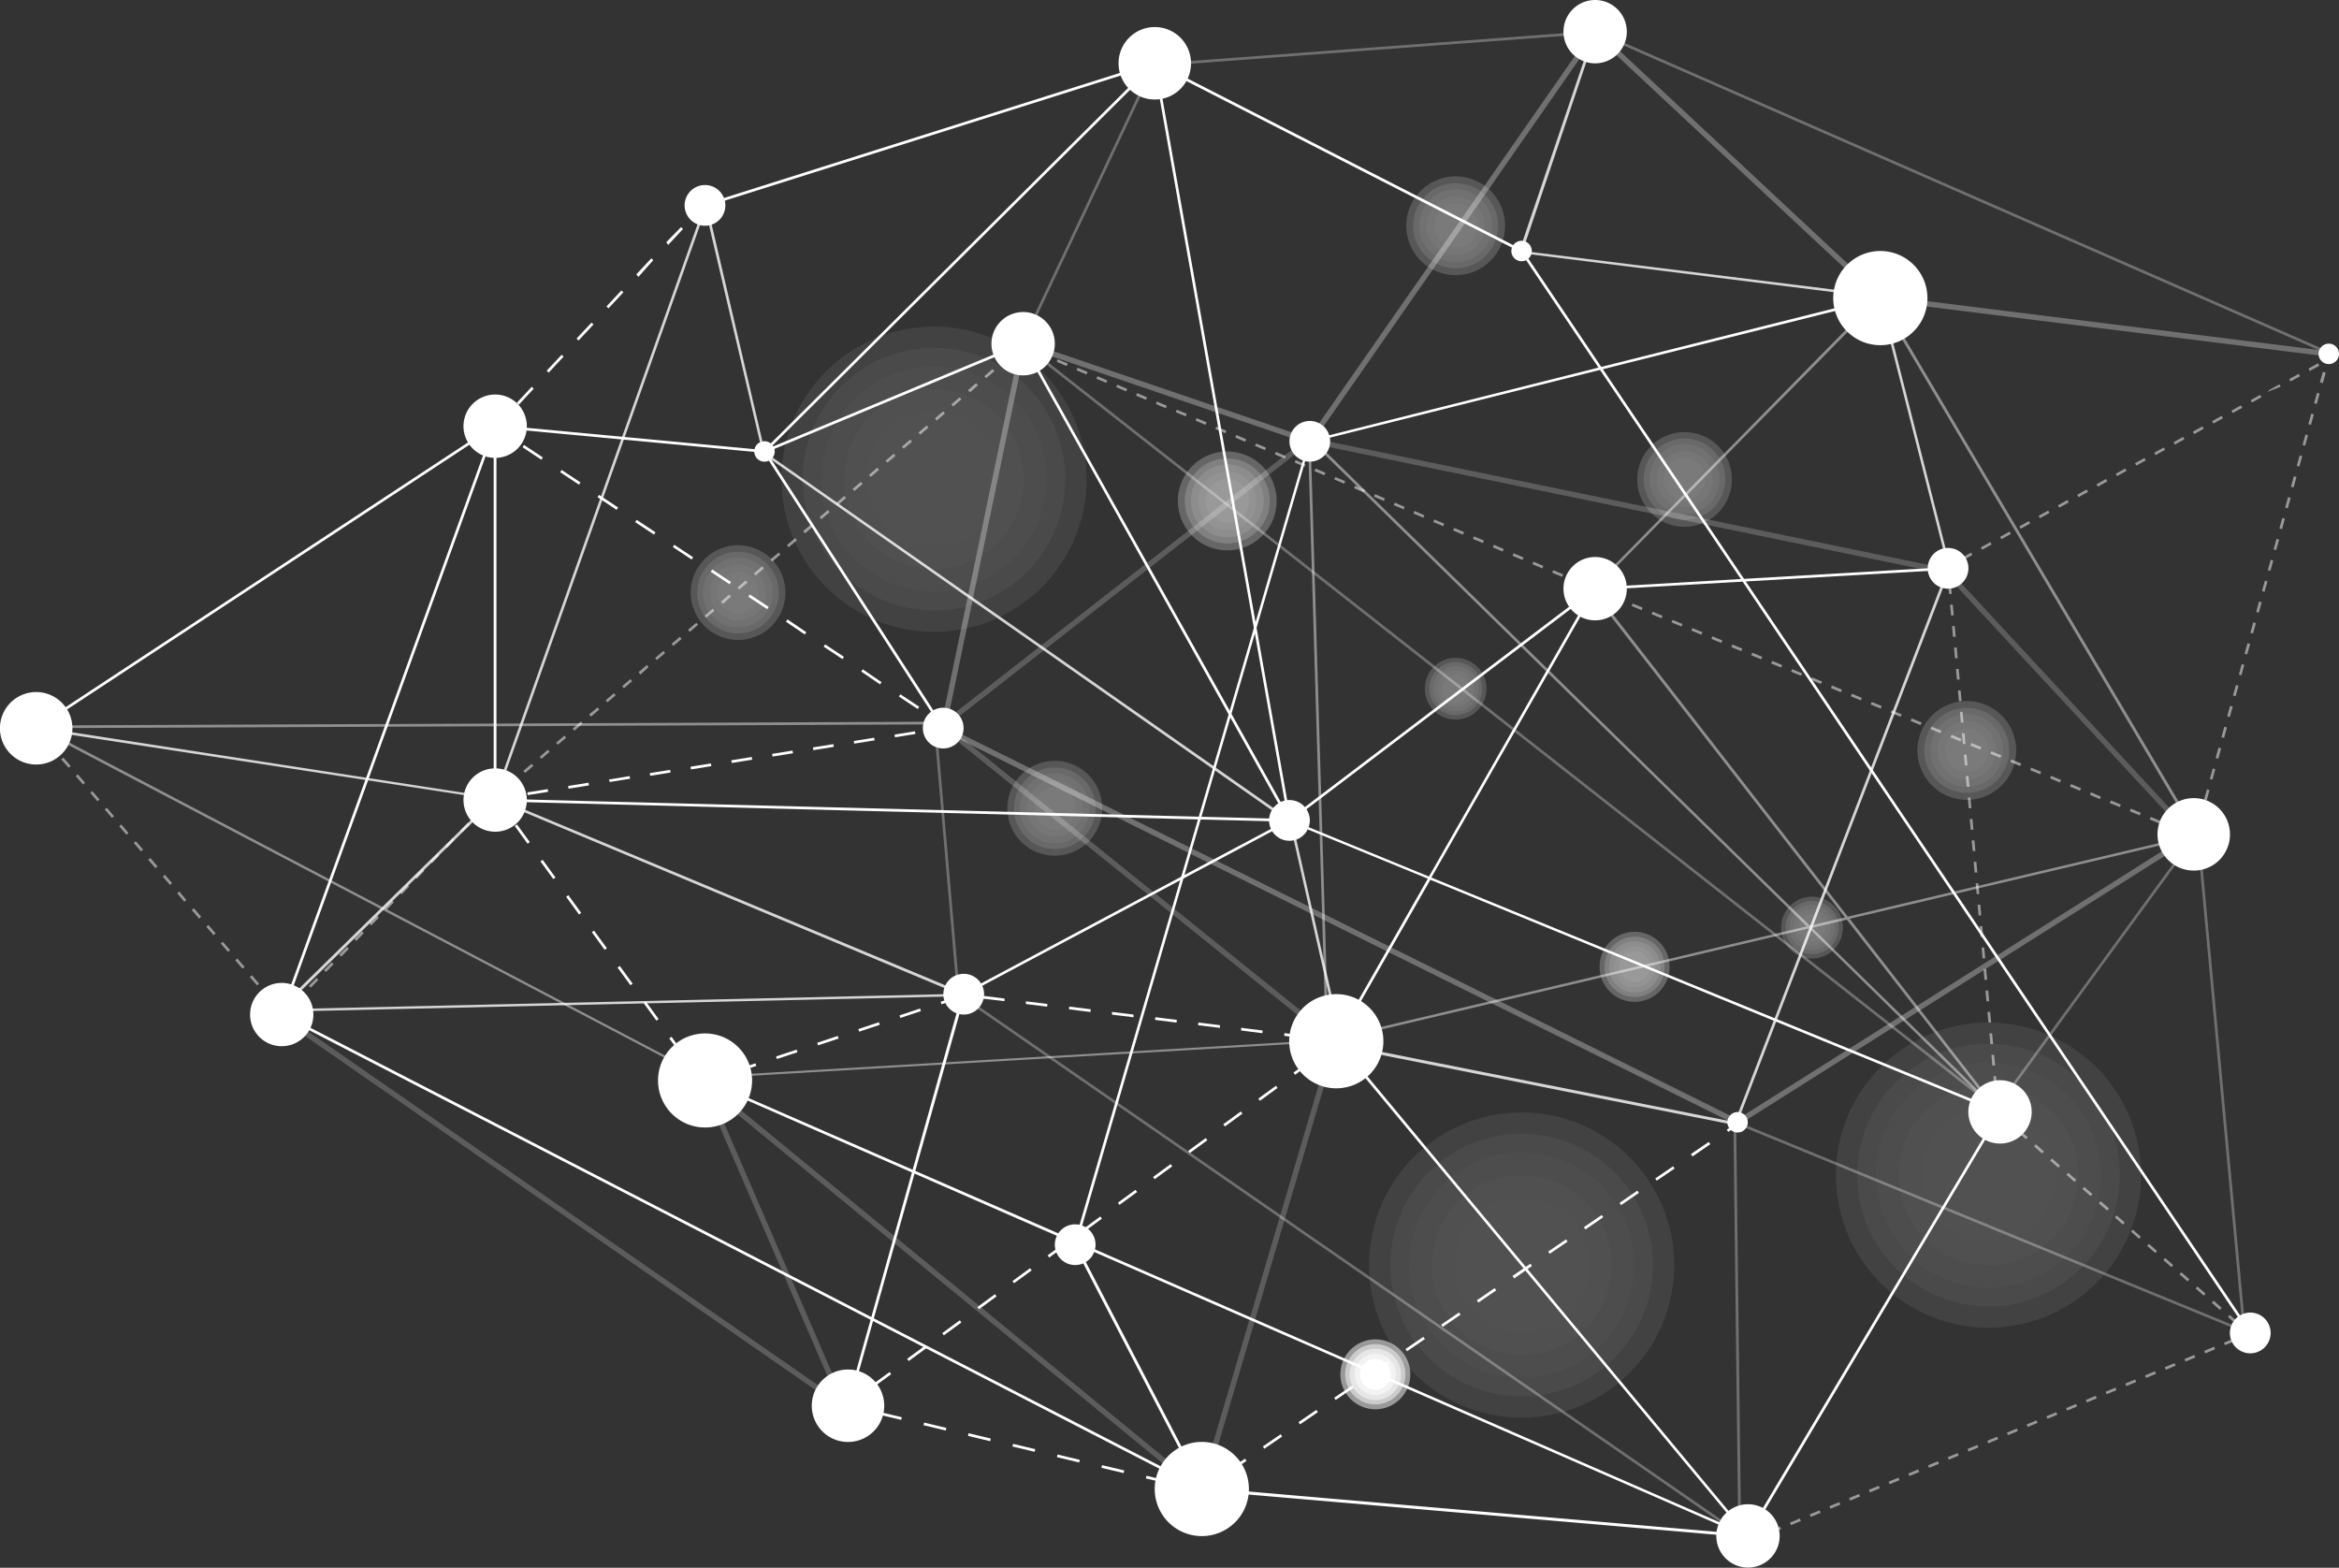 <svg xmlns="http://www.w3.org/2000/svg" viewBox="0 0 364.06 244.03"><rect x="0" y="0" width="364.06" height="244.03" fill="#333333" stroke="none"/><defs><style>.cls-1{isolation:isolate;}.cls-2{mix-blend-mode:screen;}.cls-3,.cls-4{fill:#fff;}.cls-3,.cls-5{opacity:0.5;}.cls-3{mix-blend-mode:multiply;}.cls-6{opacity:0.35;}.cls-7{opacity:0.3;}.cls-8{opacity:0.8;}.cls-9{opacity:0.2;}.cls-10{opacity:0.45;}.cls-11{opacity:0.15;}</style></defs><title>资源 10</title><g class="cls-1"><g id="图层_2" data-name="图层 2"><g id="图层_1-2" data-name="图层 1"><g class="cls-2"><path class="cls-3" d="M214.07,219.36a5.44,5.44,0,1,1,5.44-5.44A5.44,5.44,0,0,1,214.07,219.36Z"/><path class="cls-3" d="M214.07,218.6a4.69,4.69,0,1,1,4.68-4.68A4.69,4.69,0,0,1,214.07,218.6Z"/><path class="cls-3" d="M214.07,217.93a4,4,0,1,1,4-4A4,4,0,0,1,214.07,217.93Z"/><path class="cls-3" d="M214.07,217.13a3.21,3.21,0,1,1,3.21-3.21A3.21,3.21,0,0,1,214.07,217.13Z"/><path class="cls-4" d="M214.07,216.31a2.39,2.39,0,1,1,2.39-2.39A2.39,2.39,0,0,1,214.07,216.31Z"/><g class="cls-5"><path class="cls-3" d="M254.43,155.94a5.45,5.45,0,1,1,5.44-5.45A5.44,5.44,0,0,1,254.43,155.94Z"/><path class="cls-3" d="M254.43,155.18a4.69,4.69,0,1,1,4.68-4.69A4.68,4.68,0,0,1,254.43,155.18Z"/><path class="cls-3" d="M254.43,154.5a4,4,0,1,1,4-4A4,4,0,0,1,254.43,154.5Z"/><path class="cls-3" d="M254.43,153.7a3.21,3.21,0,1,1,3.21-3.21A3.21,3.21,0,0,1,254.43,153.7Z"/><path class="cls-4" d="M254.43,152.88a2.39,2.39,0,1,1,2.39-2.39A2.39,2.39,0,0,1,254.43,152.88Z"/></g><g class="cls-5"><path class="cls-3" d="M191,85.66A7.69,7.69,0,1,1,198.71,78,7.69,7.69,0,0,1,191,85.66Z"/><path class="cls-3" d="M191,84.59A6.62,6.62,0,1,1,197.64,78,6.63,6.63,0,0,1,191,84.59Z"/><path class="cls-3" d="M191,83.63A5.67,5.67,0,1,1,196.69,78,5.66,5.66,0,0,1,191,83.63Z"/><path class="cls-3" d="M191,82.5A4.54,4.54,0,1,1,195.56,78,4.53,4.53,0,0,1,191,82.5Z"/><path class="cls-4" d="M191,81.34A3.38,3.38,0,1,1,194.4,78,3.38,3.38,0,0,1,191,81.34Z"/></g><g class="cls-6"><path class="cls-3" d="M226.57,42.83a7.69,7.69,0,1,1,7.69-7.69A7.69,7.69,0,0,1,226.57,42.83Z"/><path class="cls-3" d="M226.57,41.76a6.62,6.62,0,1,1,6.62-6.62A6.62,6.62,0,0,1,226.57,41.76Z"/><path class="cls-3" d="M226.57,40.81a5.67,5.67,0,1,1,5.67-5.67A5.67,5.67,0,0,1,226.57,40.81Z"/><path class="cls-3" d="M226.57,39.68a4.54,4.54,0,1,1,4.53-4.54A4.53,4.53,0,0,1,226.57,39.68Z"/><path class="cls-4" d="M226.57,38.52A3.38,3.38,0,1,1,230,35.14,3.38,3.38,0,0,1,226.57,38.52Z"/></g><g class="cls-6"><path class="cls-3" d="M306.13,124.5a7.69,7.69,0,1,1,7.69-7.69A7.69,7.69,0,0,1,306.13,124.5Z"/><circle class="cls-3" cx="306.13" cy="116.81" r="6.62" transform="translate(142.26 400.54) rotate(-80.88)"/><circle class="cls-3" cx="306.13" cy="116.81" r="5.67"/><path class="cls-3" d="M306.13,121.34a4.54,4.54,0,1,1,4.53-4.53A4.53,4.53,0,0,1,306.13,121.34Z"/><path class="cls-4" d="M306.13,120.18a3.38,3.38,0,1,1,3.37-3.37A3.37,3.37,0,0,1,306.13,120.18Z"/></g><g class="cls-6"><path class="cls-3" d="M282.05,149.19a4.81,4.81,0,1,1,4.8-4.81A4.8,4.8,0,0,1,282.05,149.19Z"/><path class="cls-3" d="M282.05,148.52a4.14,4.14,0,1,1,4.14-4.14A4.13,4.13,0,0,1,282.05,148.52Z"/><path class="cls-3" d="M282.05,147.92a3.54,3.54,0,1,1,3.54-3.54A3.54,3.54,0,0,1,282.05,147.92Z"/><path class="cls-3" d="M282.05,147.21a2.83,2.83,0,1,1,2.83-2.83A2.83,2.83,0,0,1,282.05,147.21Z"/><path class="cls-4" d="M282.05,146.49a2.11,2.11,0,1,1,2.11-2.11A2.11,2.11,0,0,1,282.05,146.49Z"/></g><g class="cls-6"><path class="cls-3" d="M226.57,112a4.8,4.8,0,1,1,4.8-4.8A4.8,4.8,0,0,1,226.57,112Z"/><path class="cls-3" d="M226.57,111.32a4.13,4.13,0,1,1,4.13-4.13A4.13,4.13,0,0,1,226.57,111.32Z"/><path class="cls-3" d="M226.57,110.73a3.54,3.54,0,1,1,3.54-3.54A3.55,3.55,0,0,1,226.57,110.73Z"/><path class="cls-3" d="M226.57,110a2.83,2.83,0,1,1,2.83-2.83A2.83,2.83,0,0,1,226.57,110Z"/><path class="cls-4" d="M226.57,109.3a2.11,2.11,0,1,1,2.11-2.11A2.12,2.12,0,0,1,226.57,109.3Z"/></g><g class="cls-6"><path class="cls-3" d="M164.18,133.19a7.38,7.38,0,1,1,7.37-7.38A7.37,7.37,0,0,1,164.18,133.19Z"/><path class="cls-3" d="M164.18,132.16a6.35,6.35,0,1,1,6.34-6.35A6.35,6.35,0,0,1,164.18,132.16Z"/><path class="cls-3" d="M164.18,131.25a5.44,5.44,0,1,1,5.43-5.44A5.44,5.44,0,0,1,164.18,131.25Z"/><path class="cls-3" d="M164.18,130.16a4.35,4.35,0,1,1,4.35-4.35A4.35,4.35,0,0,1,164.18,130.16Z"/><path class="cls-4" d="M164.18,129.05a3.24,3.24,0,1,1,3.24-3.24A3.24,3.24,0,0,1,164.18,129.05Z"/></g><g class="cls-6"><path class="cls-3" d="M114.87,99.61a7.37,7.37,0,1,1,7.38-7.37A7.37,7.37,0,0,1,114.87,99.61Z"/><path class="cls-3" d="M114.87,98.59a6.35,6.35,0,1,1,6.35-6.35A6.35,6.35,0,0,1,114.87,98.59Z"/><path class="cls-3" d="M114.87,97.67a5.44,5.44,0,1,1,5.44-5.43A5.43,5.43,0,0,1,114.87,97.67Z"/><path class="cls-3" d="M114.87,96.59a4.35,4.35,0,1,1,4.35-4.35A4.34,4.34,0,0,1,114.87,96.59Z"/><path class="cls-4" d="M114.87,95.48a3.24,3.24,0,1,1,3.24-3.24A3.24,3.24,0,0,1,114.87,95.48Z"/></g><g class="cls-6"><path class="cls-3" d="M262.2,82a7.37,7.37,0,1,1,7.37-7.37A7.38,7.38,0,0,1,262.2,82Z"/><path class="cls-3" d="M262.2,80.94a6.35,6.35,0,1,1,6.34-6.35A6.35,6.35,0,0,1,262.2,80.94Z"/><path class="cls-3" d="M262.2,80a5.44,5.44,0,1,1,5.43-5.44A5.45,5.45,0,0,1,262.2,80Z"/><circle class="cls-3" cx="262.2" cy="74.59" r="4.35" transform="translate(92.33 287.79) rotate(-67.33)"/><path class="cls-4" d="M262.2,77.83a3.24,3.24,0,1,1,3.24-3.24A3.24,3.24,0,0,1,262.2,77.83Z"/></g><g class="cls-7"><polygon class="cls-4" points="146.33 113.57 146.4 113.25 158.93 52.95 159.39 53.1 203.7 68.19 248.21 4.29 292.9 46 362.53 54.67 362.42 55.51 292.53 46.8 248.35 5.57 204.03 69.2 159.57 54.06 147.29 113.1 270.43 174.21 341.23 129.52 341.68 130.23 270.48 175.18 270.27 175.07 146.33 113.57"/></g><path class="cls-4" d="M131.76,218.76l18-64.16.08,0,50.81-27.09,21.76,8.93,25.7-45h.12l54.93-3.17,0,.42-54.81,3.16-25.56,44.74L311.61,173l-.12.21-39.42,66.25-.19-.23L207.77,162.1l14.47-25.33-21.53-8.83-50.55,26.95-18,64Zm90.87-81.82-14.35,25.11L272,238.74l39-65.53Z"/><polygon class="cls-4" points="118.09 70.89 118.85 70.13 179.7 9.6 179.84 9.67 236.99 38.91 237.01 38.96 350.43 207.36 350.08 207.6 236.69 39.24 179.78 10.12 119.91 69.67 159.34 53.23 159.43 53.4 200.77 127.39 248.15 91.46 248.41 91.8 200.63 128.02 200.51 127.81 159.16 53.77 118.09 70.89"/><path class="cls-4" d="M109.65,168.37l.16-.38,57.5,25.12L203.7,68.52l.12,0L292.66,46.2l.11.41L204,68.87,167.7,193.28l105.6,46.14L186.93,232l-.05-.11-19.76-38.1.07-.25Zm57.93,25.32v0l19.63,37.86,83.58,7.2Z"/><polygon class="cls-4" points="43.58 158.02 43.65 157.84 77.27 65.14 77.27 124.33 200.45 127.48 179.58 10.13 109.8 32.18 109.67 31.77 179.91 9.58 179.95 9.82 200.95 127.92 76.84 124.74 76.84 67.55 44.11 157.81 187.16 231.59 186.97 231.97 43.58 158.02"/><polygon class="cls-4" points="5.52 113.16 77 66.13 77.07 66.13 119.12 70.08 119.18 70.16 146.99 113.22 146.63 113.45 118.88 70.48 77.11 66.56 5.75 113.51 5.52 113.16"/><polygon class="cls-4" points="108.36 32.86 109.51 31.63 109.82 31.92 108.66 33.15 108.36 32.86"/><path class="cls-4" d="M80.44,62.7l2.32-2.49.31.29L80.75,63Zm4.65-5,2.33-2.48.3.29L85.4,58Zm4.65-5,2.33-2.48.31.28L90.05,53Zm4.66-5,2.32-2.49.31.29-2.32,2.49Zm4.65-5,2.33-2.49.3.29L99.36,43.1Zm4.66-5L106,35.35l.31.29L104,38.12Z"/><polygon class="cls-4" points="76.78 66.6 78.11 65.18 78.42 65.47 77.43 66.52 78.63 67.32 78.4 67.67 76.78 66.6"/><path class="cls-4" d="M81.33,69.61l.23-.35,2.93,1.94-.23.36Zm5.86,3.89.23-.35,2.93,1.94-.23.35ZM93,77.38l.24-.35L96.21,79l-.24.36Zm5.86,3.89.24-.35,2.93,1.94-.24.35Zm5.86,3.88.23-.35,2.93,1.94-.23.35ZM110.62,89l.23-.36,2.93,1.95-.23.35Zm5.86,3.88.23-.35,2.93,1.94-.23.35Zm5.85,3.89.24-.36,2.93,2-.24.35Zm5.86,3.88.24-.35,2.93,1.94-.24.35Zm5.86,3.88.23-.35,2.93,2-.23.35Zm5.86,3.89.23-.35,2.93,1.94-.23.35Z"/><polygon class="cls-4" points="145.59 113.16 146.72 112.98 145.77 112.34 146 111.99 147.86 113.22 145.66 113.58 145.59 113.16"/><path class="cls-4" d="M82.08,123.34l3.17-.51.07.42-3.18.51Zm6.35-1,3.17-.51.07.42-3.18.51Zm6.35-1L98,120.8l.07.41-3.17.51Zm6.35-1,3.18-.51.06.42-3.17.51Zm6.35-1,3.18-.51.06.42-3.17.51Zm6.35-1,3.18-.51.06.42-3.17.51Zm6.35-1,3.18-.51.07.42-3.18.51Zm6.35-1,3.18-.51.07.42-3.18.51Zm6.36-1,3.17-.51.07.41-3.18.51Zm6.35-1,3.17-.51.07.42-3.18.51Z"/><polygon class="cls-4" points="76.89 124.17 78.9 123.85 78.97 124.27 77.64 124.48 78.44 125.56 78.1 125.81 76.89 124.17"/><path class="cls-4" d="M80.12,128.57l.34-.25,2,2.75-.34.26Zm4,5.51.34-.25,2,2.75-.34.25Zm4,5.51.34-.25,2,2.75-.34.25Zm4,5.51.34-.25,2,2.75-.34.25Zm4,5.51.35-.25,2,2.75-.34.25Zm4.05,5.51.34-.25,2,2.75-.34.25Zm4,5.51.35-.25,2,2.75-.34.25Z"/><polygon class="cls-4" points="108.48 167.14 108.82 166.89 109.73 168.13 111.19 167.64 111.32 168.04 109.57 168.62 108.48 167.14"/><path class="cls-4" d="M114.39,166.57l3.2-1.06.13.4-3.2,1.07Zm6.4-2.13,3.2-1.06.14.4-3.21,1.06Zm6.41-2.13,3.2-1.06.13.4-3.2,1.06Zm6.4-2.13,3.2-1.07.14.4-3.21,1.07Zm6.41-2.13,3.2-1.07.13.4-3.2,1.07Zm6.4-2.13,3.2-1.07.14.4-3.21,1.07Zm6.57-.47L153,155l3.35.42,0,.41Zm6.7.83,0-.42,3.35.41-.05.42Zm6.7.82.05-.42,3.35.42-.05.42Zm6.7.83,0-.42,3.35.41,0,.42Zm6.7.82.05-.42,3.35.42-.05.42Zm6.7.83.05-.42,3.35.41,0,.42Zm6.7.82,0-.42,3.35.42-.05.42Zm6.7.83.05-.42,3.35.41-.05.42Z"/><polygon class="cls-4" points="206.58 162.05 206.63 161.63 208.83 161.91 207.05 163.23 206.8 162.89 207.73 162.2 206.58 162.05"/><path class="cls-4" d="M135.72,215.56l2.74-2,.25.34-2.74,2Zm5.47-4.05,2.73-2,.26.34-2.74,2Zm5.47-4,2.73-2,.25.34-2.73,2Zm5.46-4.06,2.74-2,.25.34-2.73,2Zm5.47-4.05,2.74-2,.25.34-2.74,2Zm5.47-4,2.73-2,.25.34-2.73,2Zm5.47-4.05,2.73-2,.25.34-2.73,2ZM174,187.2l2.74-2,.25.34-2.74,2Zm5.47-4,2.73-2,.26.34-2.74,2Zm5.47-4.06,2.73-2,.25.34-2.73,2ZM190.4,175l2.73-2,.25.34-2.73,2Zm5.46-4,2.74-2,.25.34-2.74,2Zm5.47-4.05,2.73-2,.25.34-2.73,2Z"/><polygon class="cls-4" points="131.27 218.86 132.99 217.58 133.24 217.92 132.25 218.66 133.45 218.95 133.35 219.36 131.27 218.86"/><path class="cls-4" d="M136.81,220.19l.1-.41,3.46.82-.1.41Zm6.93,1.65.1-.41,3.46.83-.1.41Zm6.92,1.66.1-.41,3.46.83-.1.41Zm6.92,1.65.1-.41,3.46.83-.1.41Zm6.93,1.66.09-.41,3.47.83-.1.41Zm6.92,1.66.1-.41,3.46.82-.1.41Zm6.92,1.65.1-.41,3.46.83-.1.41Z"/><polygon class="cls-4" points="185.28 231.78 185.37 231.37 186.93 231.74 188.25 230.84 188.48 231.19 187.01 232.19 185.28 231.78"/><path class="cls-4" d="M191,228.94l2.78-1.89.24.34-2.78,1.9Zm5.55-3.79,2.78-1.9.24.35-2.78,1.9Zm5.56-3.79,2.77-1.9.24.35-2.78,1.9Zm5.55-3.79,2.78-1.9.23.35-2.77,1.89Zm5.55-3.8,2.78-1.89.23.35-2.77,1.89Zm5.55-3.79,2.78-1.9.24.35-2.78,1.9Zm5.56-3.79,2.77-1.9.24.35-2.78,1.9Zm5.55-3.79,2.77-1.9.24.35-2.77,1.9Zm5.55-3.8,2.78-1.89.24.35L235.68,199Zm5.55-3.79,2.78-1.89.24.34-2.78,1.9Zm5.56-3.79,2.77-1.9.24.35-2.78,1.9Zm5.55-3.79,2.77-1.9.24.35-2.77,1.9Zm5.55-3.79,2.78-1.9.23.35-2.77,1.89Zm5.55-3.8,2.78-1.89.24.35L263.44,180Z"/><rect class="cls-4" x="268.73" y="175.34" width="1.69" height="0.42" transform="translate(-52.04 182.54) rotate(-34.32)"/><g class="cls-5"><line class="cls-4" x1="5.75" y1="113.51" x2="6.3" y2="114.15"/><path class="cls-4" d="M7.27,115.59l.32-.27,1.13,1.3-.32.28Zm2.26,2.61.32-.28L11,119.23l-.32.27Zm2.26,2.61.32-.28,1.13,1.3-.32.28Zm2.26,2.61.32-.28,1.12,1.3-.32.28ZM16.3,126l.32-.27,1.13,1.3-.32.28Zm2.26,2.61.32-.28L20,129.66l-.32.27Zm2.26,2.61.32-.28,1.13,1.3-.32.28Zm2.25,2.61.32-.28,1.13,1.3-.32.28Zm2.26,2.6.32-.27,1.13,1.3-.32.28Zm2.26,2.61.32-.28L29,140.09l-.32.27Zm2.26,2.61.32-.28,1.13,1.31L31,143Zm2.26,2.61.32-.28,1.13,1.3-.32.28Zm2.25,2.6.32-.27,1.13,1.3-.32.28Zm2.26,2.61.32-.28,1.13,1.31-.32.28Zm2.26,2.61.32-.28,1.13,1.31-.32.27Zm2.26,2.61.32-.28,1.12,1.3-.32.28Z"/><polygon class="cls-4" points="43.39 157.31 43.71 157.04 44.12 157.5 44.54 157.06 44.85 157.36 44.1 158.13 43.39 157.31"/><path class="cls-4" d="M45.72,155.85l1.18-1.21.3.3L46,156.15Zm2.36-2.41,1.18-1.21.3.29-1.18,1.21ZM50.43,151l1.18-1.21.31.3-1.18,1.2Zm2.36-2.42L54,147.39l.3.3-1.18,1.21Zm2.36-2.42,1.17-1.2.31.29-1.18,1.21Zm2.35-2.41,1.18-1.21.3.29-1.18,1.21Zm2.36-2.42L61,140.14l.31.3-1.18,1.21Zm2.35-2.42,1.18-1.2.3.29-1.17,1.21Zm2.36-2.41,1.17-1.21.31.29-1.18,1.21Zm2.35-2.42,1.18-1.21.3.3-1.17,1.2Zm2.36-2.42,1.18-1.21.3.3L69.58,132Zm2.35-2.41,1.18-1.21.31.29-1.18,1.21ZM74,126.85l1.18-1.21.3.29-1.18,1.21Zm2.35-2.42.4-.4.87-.75.27.33-.85.72-.38.4Zm2.55-2.24,1.28-1.1.27.32-1.28,1.1Zm2.56-2.2,1.28-1.1.28.33-1.28,1.09ZM84,117.8l1.28-1.1.27.32-1.28,1.1Zm2.56-2.2,1.28-1.09.28.32-1.29,1.09Zm2.57-2.19,1.28-1.1.27.32-1.28,1.1Zm2.56-2.2L93,110.12l.28.32L92,111.54ZM94.27,109l1.29-1.1.27.32-1.28,1.1Zm2.57-2.2,1.28-1.09.27.32-1.28,1.1Zm2.56-2.19,1.28-1.1.28.32L99.68,105Zm2.57-2.19,1.28-1.1.27.32-1.28,1.1Zm2.56-2.2,1.28-1.1.28.33-1.29,1.09Zm2.56-2.19,1.29-1.1.27.32-1.28,1.1Zm2.57-2.2,1.28-1.09.27.32-1.28,1.09Zm2.56-2.19,1.29-1.1.27.32L112.5,94Zm2.57-2.2,1.28-1.09.27.32-1.28,1.1Zm2.56-2.19,1.28-1.1.28.32-1.28,1.1Zm2.57-2.19L121.2,86l.27.32-1.28,1.1Zm2.56-2.2,1.28-1.1.28.33-1.29,1.09ZM125,82.69l1.29-1.1.27.32L125.32,83Zm2.57-2.2,1.28-1.09.27.32-1.28,1.09Zm2.56-2.19,1.28-1.1.28.32-1.28,1.1Zm2.57-2.2L134,75l.27.32L133,76.42Zm2.56-2.19,1.28-1.1.28.32-1.29,1.1Zm2.57-2.19,1.28-1.1.27.32L138.14,72Zm2.56-2.2,1.28-1.1.28.32-1.29,1.1Zm2.56-2.2,1.29-1.09.27.32-1.28,1.1Zm2.57-2.19,1.28-1.1.27.32-1.28,1.1Zm2.56-2.19,1.28-1.1.28.32-1.28,1.1Zm2.57-2.2,1.28-1.1.27.33L151,61.06Zm2.56-2.19,1.28-1.1.28.32-1.29,1.1Zm2.56-2.2,1.29-1.09.27.32-1.28,1.09Z"/><polygon class="cls-4" points="158.38 54.16 159.12 53.52 160.02 53.91 159.85 54.3 159.19 54.02 158.65 54.48 158.38 54.16"/><path class="cls-4" d="M161.39,55l.17-.39,1.54.66-.16.39Zm3.09,1.32.16-.39,1.55.66-.17.39Zm3.08,1.31.17-.39,1.54.66-.16.39Zm3.09,1.32.17-.39,1.54.66-.17.38Zm3.09,1.31.16-.39,1.54.66-.16.39Zm3.08,1.32.17-.39,1.54.66-.17.38Zm3.09,1.31.16-.39,1.55.66-.17.39ZM183,64.16l.17-.39,1.54.65-.16.39Zm3.09,1.31.16-.39,1.55.66-.17.39Zm3.08,1.32.17-.39,1.54.65-.16.39Zm3.09,1.31.16-.39,1.55.66-.17.39Zm3.08,1.31.17-.38,1.54.65-.16.39Zm3.09,1.32.17-.39,1.54.66-.17.39ZM201.51,72l.16-.39,1.54.66-.16.39Zm3.08,1.32.17-.39,1.54.66-.17.39Zm3.09,1.31.16-.38,1.54.65-.16.39ZM210.76,76l.17-.39,1.54.66-.17.39Zm3.09,1.31.16-.39,1.54.66-.16.39Zm3.08,1.32.17-.39,1.54.66-.16.38ZM220,79.93l.16-.39,1.55.66-.17.39Zm3.08,1.32.17-.39,1.54.65-.16.39Zm3.09,1.31.17-.39,1.54.66-.17.39Zm3.09,1.32.16-.39,1.54.65-.16.39Zm3.08,1.31.17-.39,1.54.66-.17.39Zm3.09,1.32.16-.39,1.54.65-.16.39Zm3.08,1.31.17-.39,1.54.66-.16.39Zm3.09,1.32.16-.39,1.55.65-.17.39Zm3.08,1.31.17-.39,1.54.66-.16.39Zm3.09,1.31.16-.38,1.55.64-.16.39Zm3.1,1.29.16-.39,1.55.64-.16.39Zm3.1,1.28.16-.39,1.55.64-.16.39Zm3.1,1.28.16-.4,1.55.64-.16.39Zm3.1,1.27.16-.39,1.55.64-.16.39Zm3.1,1.28.16-.39,1.55.64-.16.39Zm3.1,1.28.16-.39,1.56.64-.17.39Zm3.1,1.28.17-.39,1.55.63-.17.4Zm3.1,1.27.17-.39,1.55.64-.16.39Zm3.11,1.28.16-.39,1.55.64-.16.39Zm3.1,1.28.16-.39,1.55.64-.16.39Zm3.1,1.28.16-.39,1.55.64-.16.39Zm3.1,1.28.16-.4,1.55.64-.16.4Zm3.1,1.27.16-.39,1.55.64-.16.39Zm3.1,1.28.16-.39,1.55.64-.16.39Zm3.1,1.28.16-.39,1.55.64-.16.39Zm3.1,1.28.17-.39,1.55.63-.17.4Zm3.1,1.27.17-.39,1.55.64-.17.39Zm3.11,1.28.16-.39,1.55.64-.16.39Zm3.1,1.28.16-.39,1.55.64-.16.39Zm3.1,1.28.16-.39,1.55.64-.16.39Zm3.1,1.28.16-.4,1.55.64-.16.39Zm3.1,1.27.16-.39,1.55.64-.16.39Zm3.1,1.28.16-.39,1.55.64-.16.39Zm3.1,1.28.16-.39,1.55.64-.16.39Zm3.1,1.28.16-.39L327,124l-.16.39Zm3.1,1.28.16-.4,1.55.64-.16.39Zm3.1,1.27.16-.39,1.56.64-.17.39Zm3.1,1.28.17-.39,1.55.64-.17.39Zm3.11,1.28.16-.39,1.55.64-.16.39Z"/><polygon class="cls-4" points="340.82 130.11 340.98 129.72 341.54 129.95 341.7 129.36 342.11 129.47 341.82 130.52 340.82 130.11"/><path class="cls-4" d="M342.15,127.74l.45-1.63.41.12-.45,1.62Zm.9-3.25.46-1.63.4.12-.45,1.62Zm.91-3.25.45-1.62.4.11-.45,1.62Zm.9-3.25.45-1.62.41.11-.45,1.62Zm.9-3.25.45-1.62.41.11-.45,1.63Zm.9-3.25.45-1.62.41.11-.45,1.63Zm.9-3.24.46-1.63.4.11-.45,1.63Zm.91-3.25.45-1.63.4.12-.45,1.62Zm.9-3.25.45-1.63.41.11-.46,1.63Zm.9-3.25.45-1.63.41.12-.45,1.62Zm.9-3.25.45-1.63.41.12-.45,1.62Zm.9-3.25.46-1.62.4.11-.45,1.62Zm.91-3.25.45-1.62.4.11-.45,1.62Zm.9-3.25.45-1.62.41.11-.46,1.63Zm.9-3.25.45-1.62.41.11-.45,1.63Zm.9-3.24.45-1.63.41.11-.45,1.63Zm.9-3.25.45-1.63.41.11L357,75.87Zm.91-3.25.45-1.63.4.12-.45,1.62Zm.9-3.25.45-1.63.4.12-.45,1.62Zm.9-3.25.45-1.62.41.11-.45,1.62Zm.9-3.25.45-1.62.41.11-.45,1.62Zm.9-3.25.45-1.62L362,58l-.45,1.63Z"/><polygon class="cls-4" points="361.58 55.73 362.76 55.08 362.4 56.38 361.99 56.26 362.08 55.94 361.79 56.1 361.58 55.73"/><path class="cls-4" d="M305.31,86.84l1.48-.82.21.37-1.48.82Zm3-1.64,1.48-.82.2.37-1.48.82Zm3-1.64,1.48-.82.2.37-1.48.82Zm3-1.63,1.48-.82.2.37-1.48.82Zm3-1.64,1.48-.82.2.37-1.48.82Zm3-1.64,1.48-.82.21.37-1.48.82Zm3-1.64,1.48-.81.21.36-1.48.82Zm3-1.63,1.48-.82.21.37-1.48.82Zm3-1.64,1.48-.82.2.37-1.48.82Zm3-1.64,1.48-.82.2.37-1.48.82Zm3-1.64,1.48-.81.2.37-1.48.81Zm3-1.63,1.48-.82.21.37-1.49.82Zm3-1.64,1.48-.82.21.37-1.48.82Zm3-1.64,1.48-.82.21.37-1.48.82Zm3-1.63,1.48-.82.21.37-1.48.82Zm3-1.64,1.48-.82.2.37-1.48.82Zm3-1.64,1.48-.82.2.37L352.9,61Zm3-1.64,1.48-.81.2.37-1.48.81Zm3-1.63,1.48-.82.21.37-1.49.82Z"/><polygon class="cls-4" points="302.97 88.13 303.83 87.66 304.04 88.03 303.42 88.37 303.48 89.07 303.06 89.11 302.97 88.13"/><path class="cls-4" d="M303.22,90.78l.42,0,.15,1.67-.42,0Zm.3,3.34.42,0,.16,1.67-.42,0Zm.31,3.33.42,0,.15,1.67-.42,0Zm.31,3.34.42,0,.15,1.67-.42,0Zm.3,3.33.42,0,.16,1.66-.42,0Zm.31,3.34.42,0,.15,1.67-.42,0Zm.3,3.34.42,0,.16,1.67-.42,0Zm.31,3.33.42,0,.15,1.67-.41,0Zm.31,3.34.42,0,.15,1.67-.42,0Zm.3,3.33.42,0,.16,1.67-.42,0Zm.31,3.34.42,0,.15,1.67-.42,0Zm.31,3.34.42,0,.15,1.67-.42,0Zm.3,3.33.42,0,.16,1.66-.42,0Zm.31,3.34.42,0,.15,1.67-.42,0Zm.31,3.34.42,0,.15,1.67-.42,0Zm.3,3.33.42,0,.15,1.67-.42,0Zm.31,3.34.42,0,.15,1.67-.42,0Zm.31,3.33.41,0,.16,1.67-.42,0Zm.3,3.34.42,0,.15,1.67-.42,0Zm.31,3.34.42,0,.15,1.67-.42,0Zm.3,3.33.42,0,.16,1.66-.42,0Zm.31,3.34.42,0,.15,1.67-.42,0Zm.31,3.34.42,0,.15,1.67-.42,0Zm.3,3.33.42,0,.16,1.67-.42,0Zm.31,3.34.42,0,.15,1.67-.42,0Zm1,3.15.28-.31,1.26,1.1-.29.32Zm2.51,2.22.28-.32,1.26,1.11-.28.31Zm2.52,2.21.28-.32,1.25,1.11-.28.32Zm2.51,2.21.28-.32,1.26,1.11-.28.32Zm2.52,2.21.28-.31,1.26,1.1-.28.32Zm2.51,2.22.28-.32,1.26,1.11-.28.31Zm2.52,2.21L327,187l1.26,1.11-.28.32Zm2.51,2.21.28-.31,1.26,1.1-.28.32Zm2.52,2.22.28-.32,1.26,1.11-.28.31Zm2.51,2.21.28-.32,1.26,1.11-.28.32Zm2.52,2.21.28-.32,1.26,1.11-.28.32Zm2.52,2.22.28-.32,1.25,1.1-.28.32Zm2.51,2.21.28-.32,1.26,1.11-.28.31Zm2.51,2.21.29-.32,1.25,1.11-.28.32Zm2.52,2.21.28-.31,1.26,1.1-.28.32Z"/><polygon class="cls-4" points="349.22 207.72 349.69 207.53 349.31 207.2 349.59 206.88 350.48 207.66 349.38 208.12 349.22 207.72"/><path class="cls-4" d="M275.54,238.27l1.53-.64.17.39-1.54.64Zm3.07-1.27,1.53-.64.16.39-1.53.64Zm3.07-1.28,1.53-.63.17.39-1.54.63Zm3.07-1.27,1.53-.64.17.39-1.54.64Zm3.07-1.27,1.53-.64.17.39-1.54.64Zm3.07-1.28,1.53-.63.17.39-1.54.64Zm3.07-1.27,1.53-.63.17.39-1.54.63Zm3.07-1.27,1.53-.64.17.39-1.54.64Zm3.07-1.27,1.53-.64.17.39-1.54.64Zm3.07-1.28,1.53-.63.16.39-1.53.63Zm3.07-1.27,1.53-.63.17.39-1.54.63Zm3.07-1.27,1.53-.64.17.39-1.54.64Zm3.07-1.27,1.53-.64.17.39-1.54.64Zm3.07-1.28,1.53-.63.16.39-1.53.63Zm3.07-1.27,1.53-.63.17.39-1.54.63Zm3.07-1.27,1.53-.64.17.39-1.54.64Zm3.07-1.27,1.53-.64.17.39-1.54.64Zm3.07-1.28,1.53-.63.16.39-1.53.63Zm3.07-1.27,1.53-.64.17.39-1.54.64Zm3.07-1.27,1.53-.64.17.39-1.54.64Zm3.07-1.27,1.53-.64.17.39-1.54.64Zm3.07-1.28,1.53-.63.16.39-1.53.63Zm3.07-1.27,1.53-.64.16.39-1.53.64Zm3.07-1.27,1.53-.64.17.39-1.54.64Z"/><rect class="cls-4" x="273.27" y="239.05" width="0.84" height="0.42" transform="translate(-70.66 122.76) rotate(-22.47)"/></g><g class="cls-8"><path class="cls-4" d="M5.6,113.54l.07-.41,71.22,11,33-92.93.17.7,9,38.48,82.08,57.44,0,.08L209,162.53l61,12.13,33.18-86.3-10.71-42-56.08-7,.08-.25L248.08,4.86l.4.14L237,39.06,292.83,46l0,.14,10.77,42.24,0,.06-33.33,86.7-.18,0-61.45-12.2,0-.14-7.87-34.71L118.69,70.61l0-.08-8.89-37.86L77.31,124.16l.17,0-.08.07,73.76,30.82-1,0-107.3,2.44.39-.38,33.33-32.68Zm71.48,11L43.92,157.09l105.24-2.39Z"/></g><g class="cls-7"><polygon class="cls-4" points="145.38 113.18 145.8 113.14 149.36 154.59 270.56 238.38 269.8 174.34 349.06 206.87 341.95 130.05 310.76 172.82 310.59 172.68 158.86 53.59 158.93 53.43 179.44 9.93 248.52 4.78 248.56 4.8 362.85 54.88 362.68 55.27 248.44 5.21 179.72 10.33 159.38 53.46 310.68 172.22 342.27 128.9 342.32 129.45 349.55 207.53 349.23 207.39 270.23 174.97 271 239.19 270.66 238.96 148.96 154.82 148.95 154.72 145.38 113.18"/></g><g class="cls-9"><polygon class="cls-4" points="42.62 157.88 43.1 157.19 130.29 217.67 108.49 167.19 186.78 231.46 207.22 162.22 146.04 112.97 203.59 68.06 203.79 68.1 303.19 88.55 303.28 88.65 341.22 129.59 340.6 130.16 302.75 89.33 203.81 68.97 147.4 112.98 208.19 161.92 208.11 162.19 187.24 232.92 186.74 232.52 110.65 170.06 132.24 220.05 42.62 157.88"/></g><g class="cls-10"><path class="cls-4" d="M4.82,112.92h.84l141.15-.59v.42l-140.29.59,103.17,54.21,96.67-5.68-2.8-94.27.38.36,77.76,76.13,5.46-1.29-39.65-51,.13-.13L292.54,46l.14.24,49.6,83.91-.28.07-54.1,12.79,23,29.64-.32.28-29-28.43-74.78,17.68v0l-.21,0-97,5.7,0,0Zm276.4,31.27L204,68.62l2.77,93.17Zm11.23-97.46L248.07,91.78l39.54,50.9,54-12.77Zm-5,96.42-5.39,1.28,26.63,26.06Z"/></g><path class="cls-4" d="M187.07,239.1a7.33,7.33,0,1,1,7.32-7.32A7.33,7.33,0,0,1,187.07,239.1Z"/><path class="cls-4" d="M311.3,178a4.93,4.93,0,1,1,4.93-4.93A4.93,4.93,0,0,1,311.3,178Z"/><circle class="cls-4" cx="167.35" cy="193.74" r="3.17"/><path class="cls-4" d="M270.46,176.28a1.59,1.59,0,1,1,1.58-1.59A1.59,1.59,0,0,1,270.46,176.28Z"/><path class="cls-4" d="M341.45,135.51a5.64,5.64,0,1,1,5.64-5.63A5.63,5.63,0,0,1,341.45,135.51Z"/><path class="cls-4" d="M272,244A4.93,4.93,0,1,1,277,239.1,4.93,4.93,0,0,1,272,244Z"/><path class="cls-4" d="M200.7,130.87a3.17,3.17,0,1,1,3.17-3.17A3.17,3.17,0,0,1,200.7,130.87Z"/><path class="cls-4" d="M292.71,53.73A7.33,7.33,0,1,1,300,46.4,7.33,7.33,0,0,1,292.71,53.73Z"/><path class="cls-4" d="M159.25,58.43a4.93,4.93,0,1,1,4.93-4.93A4.93,4.93,0,0,1,159.25,58.43Z"/><circle class="cls-4" cx="146.81" cy="113.33" r="3.17"/><path class="cls-4" d="M236.84,40.66a1.59,1.59,0,1,1,1.58-1.58A1.58,1.58,0,0,1,236.84,40.66Z"/><path class="cls-4" d="M179.74,15.49a5.64,5.64,0,1,1,5.64-5.63A5.63,5.63,0,0,1,179.74,15.49Z"/><path class="cls-4" d="M77.05,71.27A4.93,4.93,0,1,1,82,66.34,4.92,4.92,0,0,1,77.05,71.27Z"/><path class="cls-4" d="M109.73,35.14A3.17,3.17,0,1,1,112.9,32,3.17,3.17,0,0,1,109.73,35.14Z"/><path class="cls-4" d="M109.73,175.5a7.32,7.32,0,1,1,7.33-7.32A7.32,7.32,0,0,1,109.73,175.5Z"/><path class="cls-4" d="M248.28,96.56a4.93,4.93,0,1,1,4.93-4.93A4.93,4.93,0,0,1,248.28,96.56Z"/><path class="cls-4" d="M303.21,91.63a3.17,3.17,0,1,1,3.17-3.17A3.17,3.17,0,0,1,303.21,91.63Z"/><path class="cls-4" d="M362.48,56.67a1.59,1.59,0,1,1,1.58-1.58A1.59,1.59,0,0,1,362.48,56.67Z"/><path class="cls-4" d="M132,224.45a5.64,5.64,0,1,1,5.63-5.63A5.64,5.64,0,0,1,132,224.45Z"/><path class="cls-4" d="M248.28,9.86a4.93,4.93,0,1,1,4.93-4.93A4.93,4.93,0,0,1,248.28,9.86Z"/><path class="cls-4" d="M350.26,210.65a3.17,3.17,0,1,1,3.16-3.17A3.17,3.17,0,0,1,350.26,210.65Z"/><path class="cls-4" d="M208,169.4a7.33,7.33,0,1,1,7.32-7.33A7.33,7.33,0,0,1,208,169.4Z"/><circle class="cls-4" cx="43.85" cy="157.92" r="4.93"/><circle class="cls-4" cx="203.87" cy="68.69" r="3.17"/><path class="cls-4" d="M119,71.86a1.59,1.59,0,1,1,1.58-1.58A1.58,1.58,0,0,1,119,71.86Z"/><path class="cls-4" d="M5.63,119a5.64,5.64,0,1,1,5.64-5.64A5.63,5.63,0,0,1,5.63,119Z"/><path class="cls-4" d="M77.05,129.46A4.93,4.93,0,1,1,82,124.53,4.92,4.92,0,0,1,77.05,129.46Z"/><path class="cls-4" d="M150,157.92a3.17,3.17,0,1,1,3.17-3.17A3.17,3.17,0,0,1,150,157.92Z"/><g class="cls-11"><circle class="cls-3" cx="236.84" cy="196.91" r="23.75"/><circle class="cls-3" cx="236.84" cy="196.91" r="20.44" transform="translate(-69.87 225.15) rotate(-45)"/><circle class="cls-3" cx="236.84" cy="196.91" r="17.5"/><path class="cls-3" d="M236.84,210.91a14,14,0,1,1,14-14A14,14,0,0,1,236.84,210.91Z"/><path class="cls-4" d="M236.84,207.34a10.43,10.43,0,1,1,10.43-10.43A10.43,10.43,0,0,1,236.84,207.34Z"/></g><g class="cls-11"><path class="cls-3" d="M145.38,98.34a23.75,23.75,0,1,1,23.75-23.75A23.75,23.75,0,0,1,145.38,98.34Z"/><circle class="cls-3" cx="145.38" cy="74.59" r="20.44" transform="translate(48.52 206.18) rotate(-80.81)"/><circle class="cls-3" cx="145.38" cy="74.59" r="17.5"/><path class="cls-3" d="M145.38,88.59a14,14,0,1,1,14-14A14,14,0,0,1,145.38,88.59Z"/><path class="cls-4" d="M145.38,85a10.43,10.43,0,1,1,10.43-10.43A10.43,10.43,0,0,1,145.38,85Z"/></g><g class="cls-11"><path class="cls-3" d="M309.5,206.66a23.75,23.75,0,1,1,23.75-23.75A23.74,23.74,0,0,1,309.5,206.66Z"/><path class="cls-3" d="M309.5,203.35a20.44,20.44,0,1,1,20.44-20.44A20.44,20.44,0,0,1,309.5,203.35Z"/><path class="cls-3" d="M309.5,200.41A17.5,17.5,0,1,1,327,182.91,17.5,17.5,0,0,1,309.5,200.41Z"/><path class="cls-3" d="M309.5,196.91a14,14,0,1,1,14-14A14,14,0,0,1,309.5,196.91Z"/><path class="cls-4" d="M309.5,193.34a10.43,10.43,0,1,1,10.43-10.43A10.42,10.42,0,0,1,309.5,193.34Z"/></g></g></g></g></g></svg>